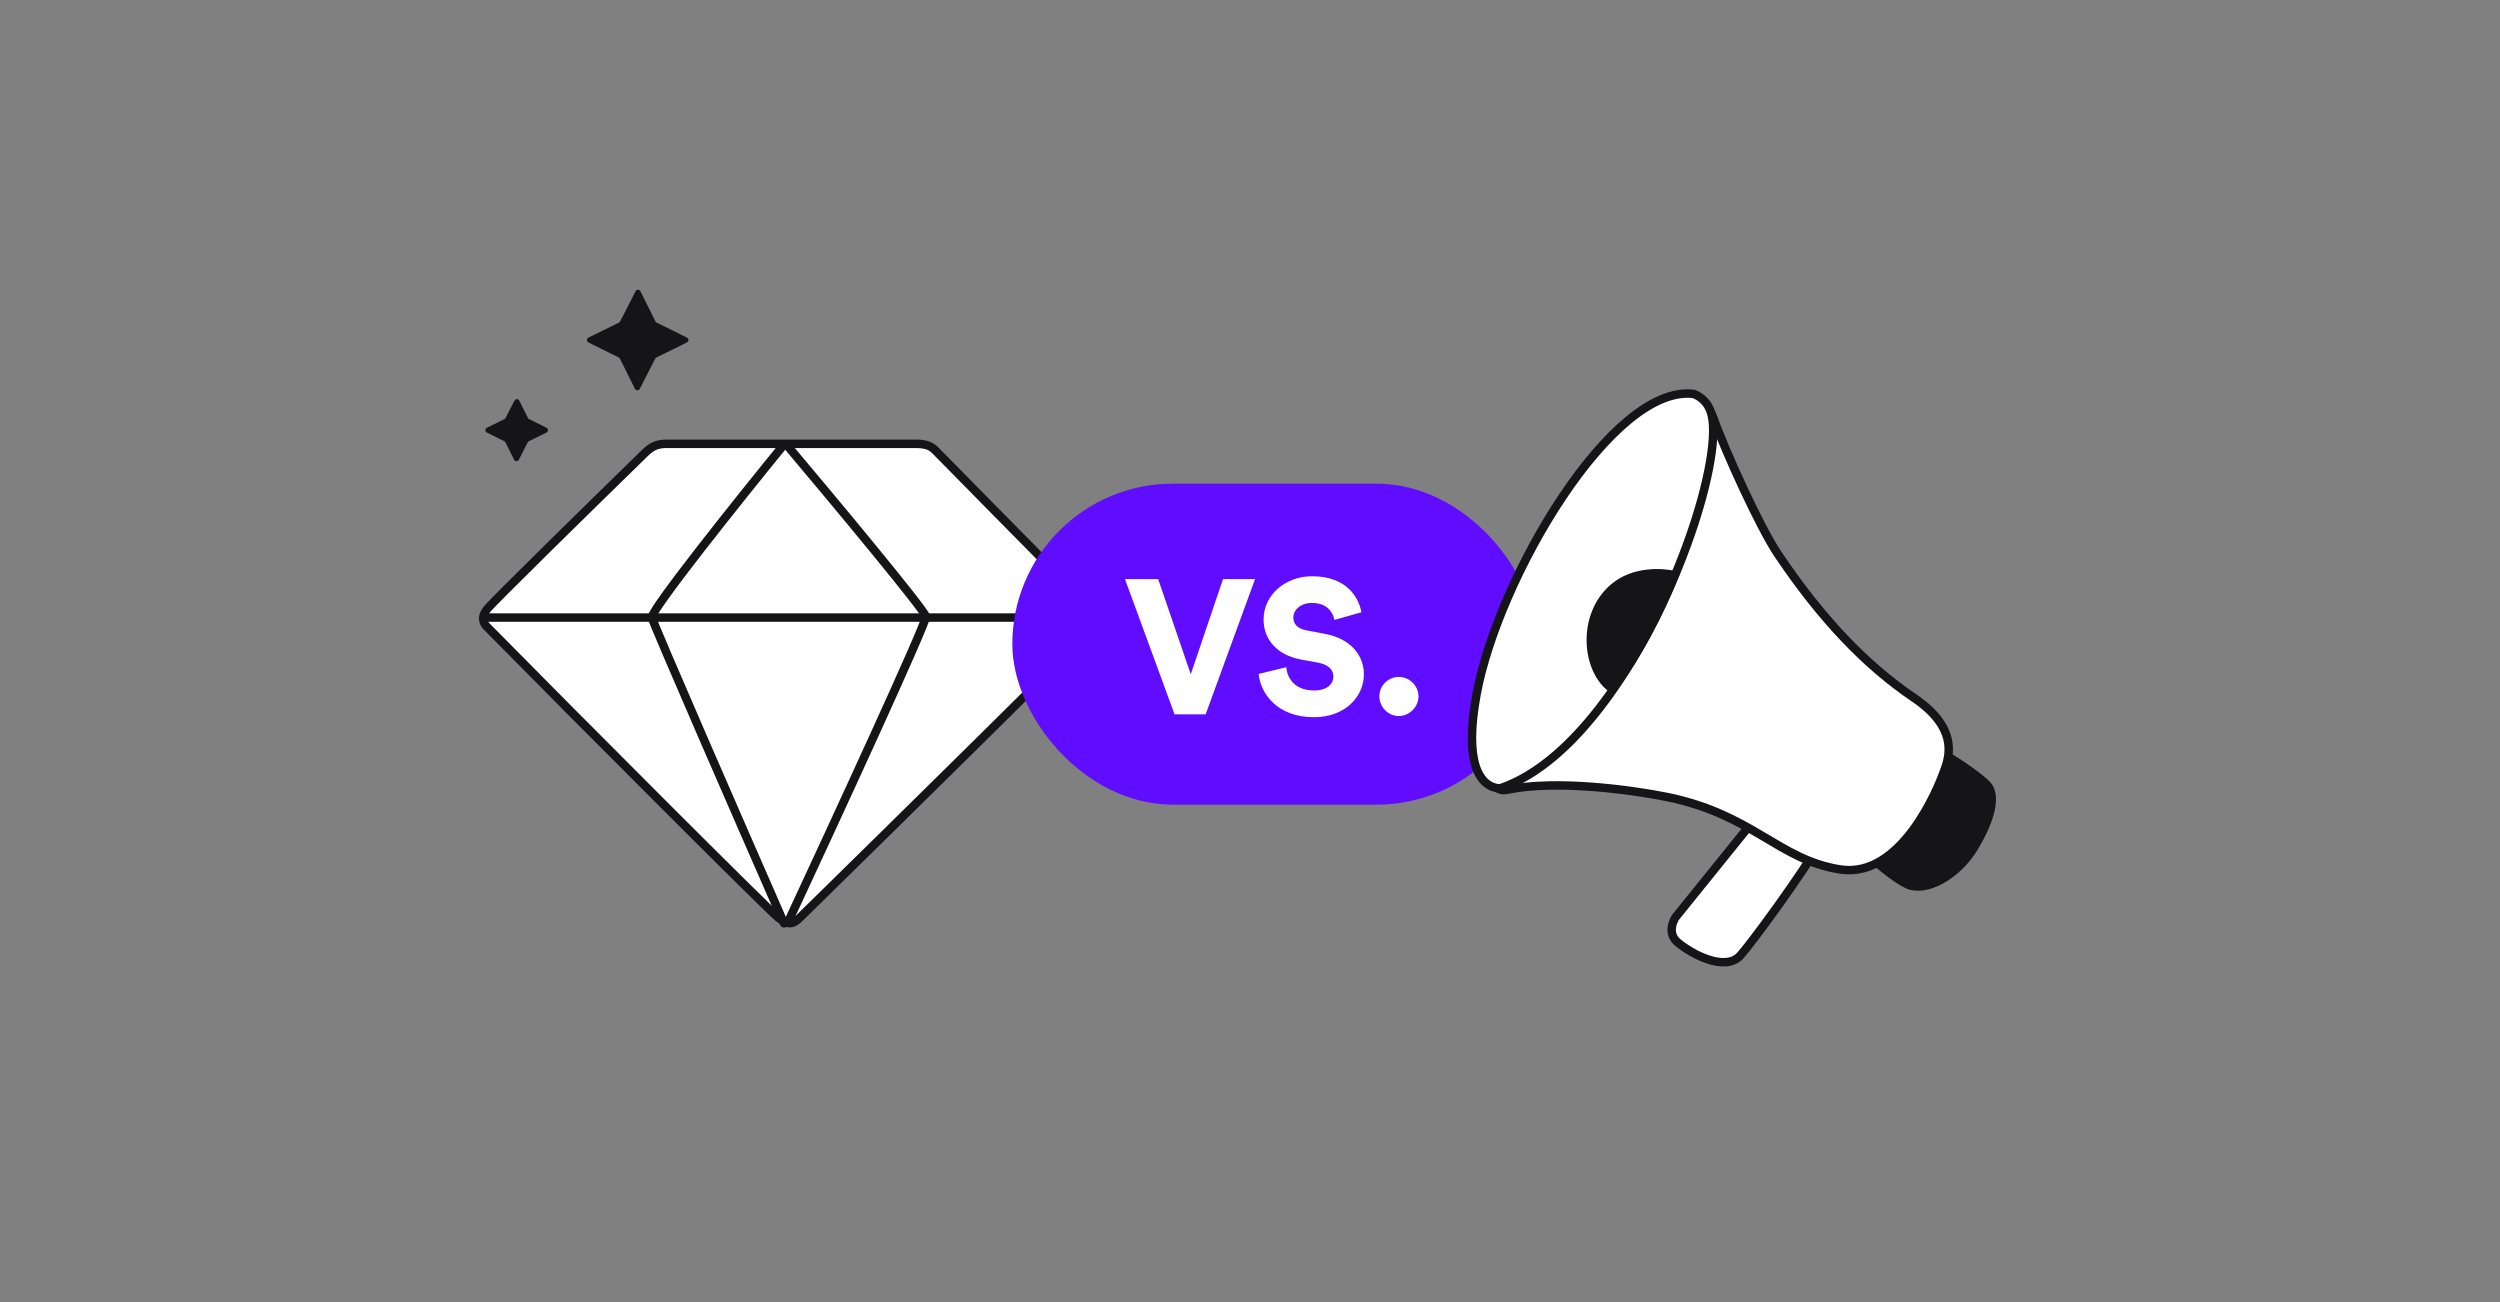 <?xml version="1.0" encoding="UTF-8"?> <svg xmlns="http://www.w3.org/2000/svg" width="384" height="200" viewBox="0 0 384 200" fill="none"><rect x="0" y="0" width="384" height="200" fill="#808080" stroke="none"/><path d="M140.68 68.174H102.268C100.689 68.174 99.873 68.785 98.964 69.671C91.277 77.17 75.68 92.454 74.787 93.598C73.894 94.742 74.157 95.624 74.787 96.264C89.022 110.719 118.01 139.736 119.528 140.931C121.036 142.119 121.718 142.069 122.878 140.931C137.463 126.627 166.857 97.707 167.75 96.459C168.644 95.21 168.492 94.348 167.75 93.598C160.042 85.796 144.44 69.996 143.705 69.216C142.969 68.436 142.105 68.174 140.68 68.174Z" fill="white" stroke="#151417" stroke-width="1.3" stroke-linecap="round"></path><path d="M121.025 68.566C128.04 76.886 142.098 93.763 142.217 94.708C142.337 95.653 128.139 126.413 121.025 141.675" stroke="#151417" stroke-width="1.3" stroke-linecap="round"></path><path d="M74.314 94.857H168.036" stroke="#151417" stroke-width="1.3" stroke-linecap="round"></path><path d="M120.429 68.269C113.564 76.688 99.894 93.791 100.132 94.854C100.371 95.918 113.763 126.609 120.429 141.821" stroke="#151417" stroke-width="1.3" stroke-linecap="round"></path><path d="M97.628 44.732C97.783 44.429 98.216 44.429 98.367 44.732L100.675 49.365C100.714 49.445 100.779 49.51 100.859 49.55L105.516 51.858C105.822 52.01 105.82 52.448 105.511 52.6L100.825 54.908C100.744 54.948 100.678 55.013 100.638 55.093L98.27 59.726C98.115 60.029 97.682 60.029 97.531 59.726L95.223 55.093C95.183 55.013 95.118 54.948 95.038 54.908L90.382 52.6C90.076 52.448 90.078 52.01 90.386 51.858L95.073 49.55C95.154 49.51 95.219 49.445 95.26 49.365L97.628 44.732Z" fill="#151417"></path><path d="M79.022 61.531C79.177 61.228 79.609 61.228 79.76 61.531L81.086 64.192C81.126 64.272 81.191 64.337 81.271 64.376L83.941 65.7C84.247 65.852 84.245 66.29 83.936 66.442L81.249 67.766C81.168 67.805 81.102 67.87 81.061 67.95L79.701 70.611C79.547 70.914 79.114 70.914 78.963 70.611L77.637 67.95C77.597 67.87 77.533 67.805 77.453 67.766L74.782 66.442C74.476 66.29 74.479 65.852 74.787 65.7L77.475 64.376C77.555 64.337 77.621 64.272 77.662 64.192L79.022 61.531Z" fill="#151417"></path><rect x="155.494" y="74.291" width="80.598" height="49.307" rx="24.653" fill="#600DFF"></rect><path d="M182.903 103.569L187.853 88.951H192.775L185.188 109.721H180.413L172.796 88.951H177.893L182.903 103.569ZM209.115 94.048L204.955 95.22C204.808 94.253 204.017 92.612 201.498 92.612C199.769 92.612 198.656 93.696 198.656 94.839C198.656 95.835 199.271 96.567 200.707 96.831L203.49 97.358C207.445 98.091 209.495 100.639 209.495 103.598C209.495 106.85 206.771 110.16 201.82 110.16C196.078 110.16 193.617 106.44 193.325 103.51L197.572 102.485C197.748 104.389 199.037 106.059 201.879 106.059C203.695 106.059 204.808 105.18 204.808 103.891C204.808 102.836 203.959 102.075 202.582 101.811L199.74 101.284C196.225 100.61 194.086 98.266 194.086 95.19C194.086 91.265 197.543 88.511 201.527 88.511C206.712 88.511 208.675 91.616 209.115 94.048ZM211.87 106.967C211.87 105.326 213.217 103.979 214.858 103.979C216.498 103.979 217.875 105.326 217.875 106.967C217.875 108.578 216.498 109.984 214.858 109.984C213.217 109.984 211.87 108.578 211.87 106.967Z" fill="white"></path><path d="M257.431 140.811L269.398 125.982L280.082 128.608C276.914 134.157 268.99 144.915 267.312 146.766C264.916 149.409 259.563 146.364 257.672 144.731C256.159 143.425 256.881 141.574 257.431 140.811Z" fill="white" stroke="#151417" stroke-width="1.3"></path><path d="M305.536 121.008C304.864 119.801 300.545 116.989 298.47 115.734L285.908 130.354C287.401 131.799 290.923 134.926 293.074 135.876C295.762 137.064 300.589 134.601 303.292 130.04C305.996 125.479 306.375 122.517 305.536 121.008Z" fill="#151417" stroke="#151417" stroke-width="1.3"></path><path d="M273.043 85.047C270.355 81.03 265.037 69.466 263.07 63.916C262.353 61.955 260.084 63.817 259.039 64.993L239.239 97.923C234.183 106.233 225.57 122.541 231.559 121.295C239.046 119.737 250.583 121.319 255.973 122.403C269.213 125.066 273.222 132.097 282.678 133.55C292.134 135.002 297.764 120.74 298.453 118.861C299.141 116.982 301.424 112.215 293.986 107.189C286.548 102.162 279.669 94.948 273.043 85.047Z" fill="white" stroke="#151417" stroke-width="1.3"></path><path d="M263.136 65.423C263.048 63.487 262.521 61.514 260.199 60.513C247.654 58.88 230.077 88.802 226.794 106.673C224.858 117.212 227.246 120.851 230.354 121.116C236.24 119.14 241.724 114.098 246.458 107.736C251.034 101.587 254.909 94.205 257.771 87.165C261.353 78.352 263.346 70.075 263.136 65.423Z" fill="white" stroke="#151417" stroke-width="1.3"></path><path d="M247.895 90.235C251.01 87.603 255.43 87.892 257.251 88.365C254.841 94.341 251.57 100.61 247.699 105.835C243.58 103.004 242.828 94.519 247.895 90.235Z" fill="#151417" stroke="#151417" stroke-width="1.3"></path></svg> 